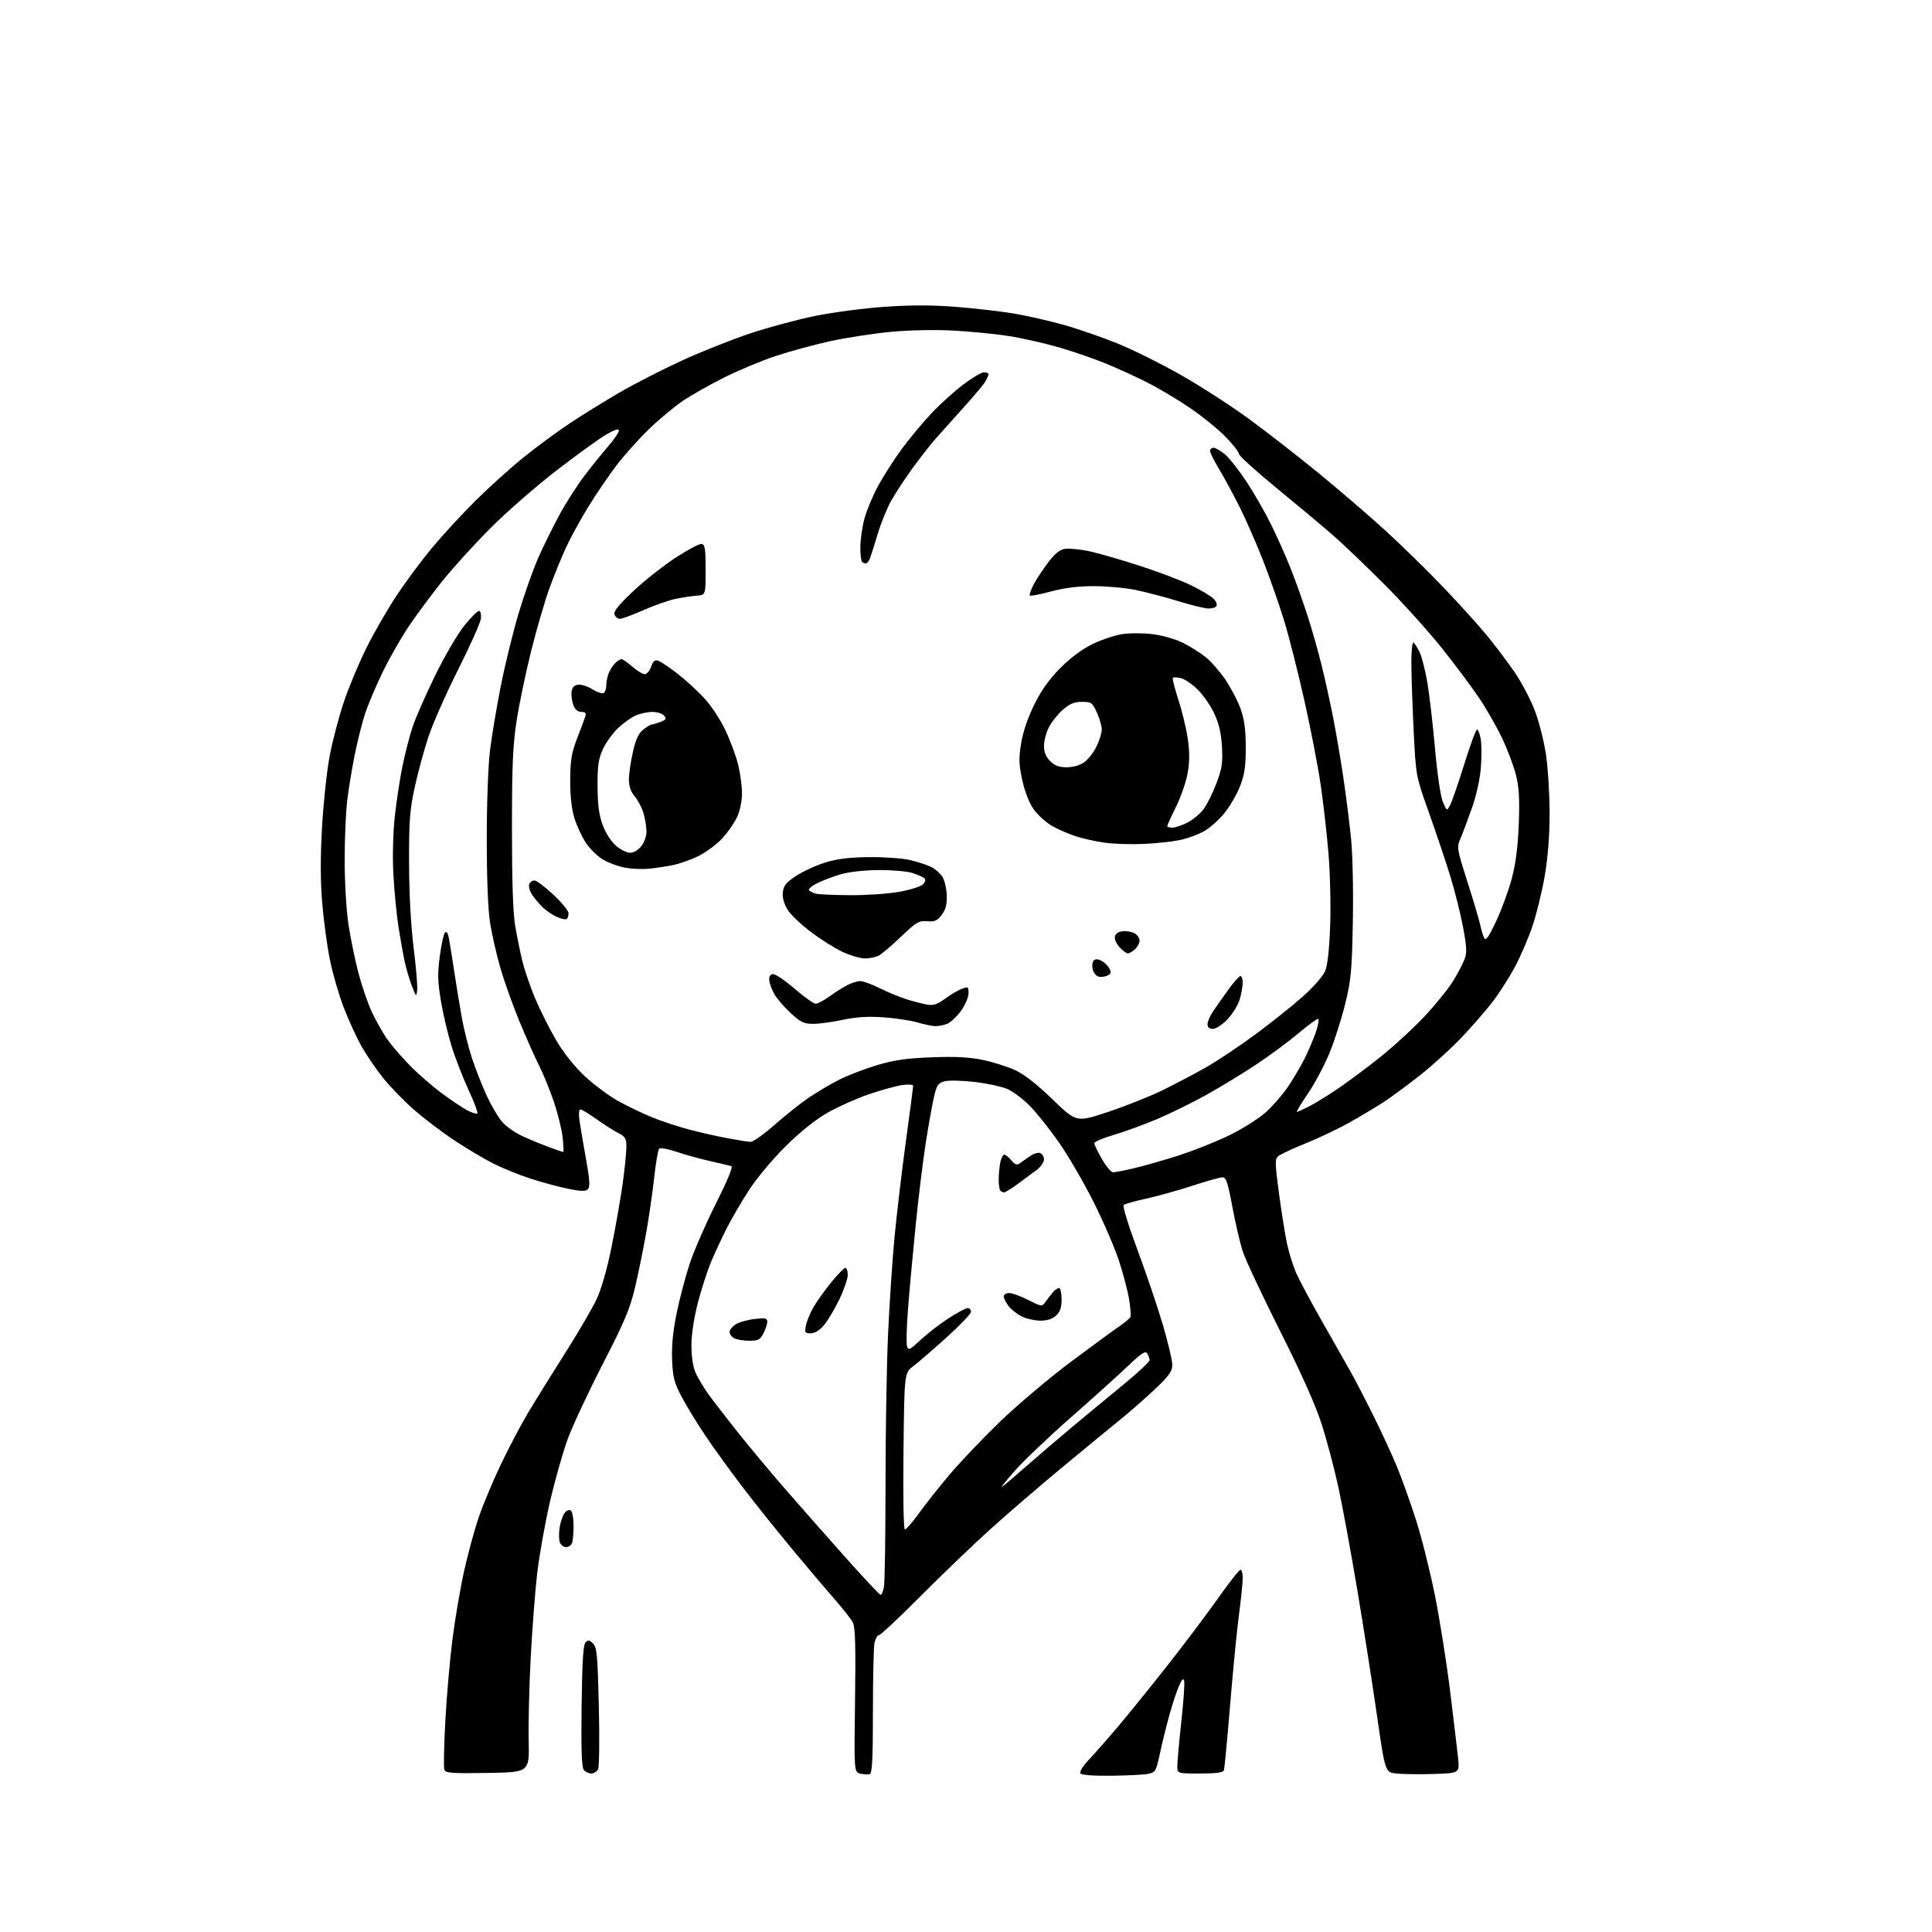 <?xml version="1.0" encoding="UTF-8" standalone="no"?>
<svg 
  version="1.1" 
  xmlns="http://www.w3.org/2000/svg" 
  xmlns:xlink="http://www.w3.org/1999/xlink" 
  xmlns:svg="http://www.w3.org/2000/svg"
  xmlns:rdf="http://www.w3.org/1999/02/22-rdf-syntax-ns#"
  xmlns:cc="http://creativecommons.org/ns#"
  xmlns:dc="http://purl.org/dc/elements/1.1/"
  viewBox="0 0 768 768"
  width="768"
  height="768"
>
<style>svg {background-color: white; }</style>"
<path stroke="none" fill="black" fill-rule="evenodd" d="M345.75,705.23C345.06,705.47 343.38,705.38 342.00,705.03C339.50,704.40 339.50,704.40 339.89,675.90C340.19,654.05 339.99,646.83 339.00,644.95C338.30,643.60 335.20,639.63 332.11,636.12C329.03,632.62 321.40,623.62 315.17,616.12C308.94,608.63 299.90,597.33 295.08,591.00C290.26,584.67 283.59,575.45 280.27,570.50C276.95,565.55 272.72,558.60 270.87,555.07C268.01,549.61 267.45,547.41 267.17,540.57C266.94,535.08 267.52,529.14 268.98,522.00C270.16,516.23 272.51,507.34 274.19,502.25C275.88,497.16 280.55,486.45 284.58,478.45C289.22,469.22 291.46,463.77 290.70,463.55C290.04,463.35 286.12,462.43 282.00,461.49C277.88,460.55 271.87,458.88 268.66,457.78C265.45,456.68 262.46,456.17 262.02,456.64C261.57,457.11 260.69,462.23 260.06,468.00C259.43,473.77 258.00,483.68 256.88,490.00C255.77,496.32 253.78,506.08 252.46,511.68C250.47,520.17 248.34,525.24 239.63,542.18C233.88,553.36 227.61,566.77 225.69,572.00C223.77,577.23 220.58,588.48 218.61,597.00C216.65,605.52 214.36,618.35 213.53,625.50C212.71,632.65 211.55,647.73 210.96,659.00C210.37,670.27 210.01,685.12 210.16,692.00C210.44,704.50 210.44,704.50 193.84,704.77C179.62,705.01 177.15,704.83 176.64,703.50C176.31,702.65 176.49,693.87 177.03,683.99C177.57,674.10 178.86,659.37 179.91,651.26C180.96,643.14 183.02,631.10 184.49,624.50C185.96,617.90 188.52,608.45 190.18,603.50C191.84,598.55 195.85,588.95 199.08,582.16C202.32,575.38 207.31,565.93 210.17,561.16C213.03,556.40 219.59,545.84 224.76,537.70C229.92,529.57 235.51,519.99 237.18,516.42C239.03,512.48 241.35,504.37 243.10,495.72C244.68,487.90 246.66,476.65 247.49,470.72C248.32,464.78 249.00,458.16 249.00,455.99C249.00,452.55 248.58,451.84 245.75,450.38C243.96,449.47 240.06,446.98 237.09,444.86C234.11,442.74 231.24,441.00 230.71,441.00C230.14,441.00 229.98,442.78 230.33,445.25C230.65,447.59 231.81,454.45 232.90,460.50C234.45,469.04 234.62,471.77 233.70,472.71C232.76,473.67 230.99,473.62 225.50,472.48C221.65,471.68 214.90,469.84 210.50,468.39C206.10,466.94 199.57,464.28 196.00,462.48C192.43,460.68 185.45,456.52 180.50,453.24C175.55,449.95 168.25,444.39 164.28,440.88C160.30,437.37 154.81,431.68 152.07,428.23C149.32,424.79 145.51,419.16 143.60,415.73C141.68,412.30 138.54,405.42 136.61,400.43C134.69,395.45 132.22,386.90 131.12,381.43C130.02,375.97 128.65,365.79 128.07,358.81C127.35,350.09 127.33,340.62 128.03,328.53C128.58,318.85 129.96,306.12 131.09,300.25C132.23,294.37 134.74,284.84 136.67,279.07C138.60,273.30 142.65,263.61 145.67,257.54C148.69,251.47 154.12,242.05 157.73,236.61C161.34,231.18 167.67,222.66 171.81,217.70C175.94,212.73 183.67,204.35 188.97,199.08C194.28,193.81 202.86,186.06 208.06,181.87C213.25,177.67 221.55,171.55 226.50,168.26C231.45,164.98 240.29,159.51 246.15,156.10C252.01,152.69 263.14,146.98 270.88,143.42C278.62,139.85 290.93,134.95 298.23,132.53C305.53,130.11 317.15,126.98 324.06,125.58C330.96,124.17 343.30,122.55 351.48,121.97C361.93,121.23 370.36,121.23 379.92,121.98C387.39,122.56 397.76,123.75 402.96,124.63C408.16,125.50 417.13,127.54 422.88,129.15C428.63,130.77 438.32,134.13 444.42,136.61C450.51,139.10 461.80,144.72 469.50,149.10C477.20,153.48 489.19,161.21 496.14,166.28C503.09,171.35 515.46,180.96 523.64,187.64C531.81,194.31 543.90,204.70 550.50,210.71C557.10,216.73 567.62,227.02 573.88,233.58C580.14,240.13 587.91,248.73 591.14,252.68C594.37,256.63 599.26,263.11 602.00,267.09C604.74,271.07 608.35,277.88 610.02,282.22C611.70,286.55 613.72,294.47 614.53,299.80C615.33,305.14 615.99,315.64 615.99,323.15C616.00,332.12 615.33,340.69 614.06,348.15C612.99,354.39 610.78,363.45 609.13,368.27C607.49,373.10 604.32,380.44 602.08,384.60C599.84,388.75 595.87,394.93 593.26,398.32C590.65,401.72 585.14,408.06 581.01,412.41C576.88,416.75 569.45,423.51 564.50,427.42C559.55,431.33 553.02,436.14 550.00,438.11C546.98,440.07 540.90,443.71 536.50,446.18C532.10,448.66 524.23,452.40 519.00,454.51C513.77,456.61 508.85,458.93 508.05,459.65C506.79,460.79 506.84,462.67 508.39,474.23C509.38,481.53 510.80,490.49 511.55,494.14C512.31,497.79 514.00,503.19 515.30,506.15C516.61,509.11 521.28,517.83 525.68,525.52C530.08,533.21 535.18,542.20 537.02,545.50C538.86,548.80 542.99,556.78 546.19,563.24C549.39,569.70 553.53,578.70 555.39,583.24C557.26,587.78 560.60,597.12 562.82,604.00C565.04,610.88 568.43,624.38 570.37,634.00C572.30,643.62 575.02,660.73 576.41,672.00C577.80,683.27 579.23,695.28 579.59,698.68C580.24,704.86 580.24,704.86 569.87,705.18C564.17,705.36 557.50,705.27 555.06,705.00C550.62,704.50 550.62,704.50 547.38,682.00C545.60,669.62 542.08,647.17 539.56,632.09C537.03,617.01 533.63,598.56 532.01,591.09C530.38,583.62 527.38,572.33 525.34,566.00C522.89,558.42 517.27,545.82 508.83,529.04C501.79,515.04 495.13,500.86 494.05,497.54C492.96,494.22 491.09,486.21 489.89,479.75C488.10,470.13 487.39,468.00 485.98,468.00C485.03,468.00 479.58,469.52 473.88,471.39C468.17,473.25 459.90,475.55 455.50,476.51C451.10,477.46 447.12,478.59 446.66,479.01C446.19,479.44 448.64,487.37 452.09,496.64C455.54,505.91 460.08,519.30 462.18,526.39C464.28,533.48 466.00,540.72 466.00,542.48C466.00,545.12 464.84,546.78 459.25,552.09C455.54,555.61 449.17,561.20 445.09,564.50C441.02,567.80 430.67,576.31 422.09,583.42C413.52,590.52 400.88,601.40 394.00,607.60C387.12,613.79 374.53,625.86 366.01,634.43C357.49,642.99 350.01,650.00 349.39,650.00C348.76,650.00 347.97,651.41 347.62,653.12C347.28,654.84 347.00,667.17 347.00,680.52C347.00,699.03 346.70,704.89 345.75,705.23zM441.81,705.88C434.31,705.96 429.88,705.61 429.44,704.91C429.07,704.31 430.54,701.94 432.71,699.66C434.87,697.37 440.09,691.45 444.29,686.50C448.49,681.55 457.41,670.52 464.12,662.00C470.82,653.48 479.88,641.44 484.26,635.25C488.63,629.06 492.61,624.00 493.11,624.00C493.60,624.00 494.00,625.49 494.00,627.31C494.00,629.14 493.32,635.77 492.49,642.05C491.66,648.33 490.08,664.50 488.97,677.99C487.86,691.47 486.75,703.06 486.51,703.75C486.20,704.62 483.35,705.00 477.03,705.00C468.00,705.00 468.00,705.00 468.00,702.01C468.00,700.36 468.71,692.50 469.58,684.54C470.45,676.58 470.97,669.26 470.73,668.28C470.41,666.95 469.89,667.43 468.67,670.18C467.77,672.20 466.06,677.38 464.87,681.68C463.67,685.98 461.98,692.87 461.10,696.99C459.60,704.01 459.31,704.52 456.50,705.12C454.85,705.47 448.24,705.82 441.81,705.88zM235.09,705.00C234.07,705.00 232.72,704.36 232.07,703.59C231.23,702.57 230.98,695.45 231.20,678.13C231.42,660.50 231.84,653.76 232.76,652.84C233.77,651.83 234.36,651.93 235.76,653.33C237.28,654.85 237.57,658.00 238.05,678.28C238.35,691.05 238.22,702.29 237.76,703.25C237.30,704.21 236.10,705.00 235.09,705.00zM350.05,634.00C350.43,634.00 351.03,632.59 351.38,630.88C351.72,629.16 352.00,610.82 352.01,590.12C352.01,569.43 352.46,542.60 353.01,530.50C353.56,518.40 354.71,501.07 355.57,492.00C356.43,482.93 358.45,465.82 360.06,454.00C361.68,442.18 363.00,432.10 363.00,431.61C363.00,431.13 361.08,430.99 358.72,431.31C356.37,431.64 350.46,433.26 345.59,434.91C340.72,436.57 333.33,439.85 329.16,442.21C324.29,444.97 318.33,449.71 312.46,455.50C307.29,460.59 300.92,468.19 297.79,473.00C294.76,477.68 290.69,484.65 288.75,488.50C286.81,492.35 284.06,498.29 282.63,501.69C281.20,505.10 278.87,512.30 277.46,517.69C275.92,523.56 274.88,530.33 274.85,534.55C274.82,538.83 275.43,543.10 276.40,545.41C277.27,547.50 279.66,551.53 281.71,554.36C283.75,557.19 289.02,564.00 293.41,569.50C297.80,575.00 305.67,584.45 310.90,590.50C316.14,596.55 326.93,608.81 334.88,617.75C342.84,626.69 349.66,634.00 350.05,634.00zM224.96,615.00C223.96,615.00 222.84,614.08 222.49,612.96C222.13,611.83 222.13,609.18 222.49,607.05C222.85,604.92 223.72,602.40 224.42,601.44C225.12,600.48 226.21,600.01 226.85,600.41C227.49,600.80 228.00,603.51 228.00,606.48C228.00,609.42 227.73,612.55 227.39,613.42C227.06,614.29 225.96,615.00 224.96,615.00zM359.72,608.00C360.23,608.00 362.66,605.19 365.14,601.75C367.61,598.31 373.04,591.44 377.21,586.48C381.37,581.52 390.47,571.95 397.42,565.23C404.38,558.51 417.16,547.72 425.82,541.25C434.48,534.79 443.23,528.38 445.27,527.00C447.30,525.62 449.15,524.04 449.37,523.47C449.59,522.91 449.35,519.77 448.84,516.51C448.32,513.24 446.49,506.28 444.76,501.03C443.03,495.79 438.44,485.20 434.56,477.50C430.68,469.79 424.51,459.22 420.86,454.00C417.20,448.77 412.03,442.29 409.36,439.59C406.69,436.89 402.70,433.89 400.50,432.92C398.30,431.96 392.45,430.69 387.50,430.10C382.54,429.51 377.16,429.39 375.51,429.83C372.89,430.54 372.36,431.32 371.27,436.07C370.58,439.06 369.13,447.12 368.05,454.00C366.96,460.88 365.16,475.50 364.05,486.50C362.94,497.50 361.55,512.51 360.98,519.86C360.40,527.20 360.21,534.09 360.55,535.16C361.11,536.91 361.68,536.64 366.02,532.58C368.69,530.08 373.67,526.23 377.09,524.02C380.51,521.81 383.92,520.00 384.66,520.00C385.39,520.00 386.00,520.64 386.00,521.43C386.00,522.22 381.61,526.83 376.23,531.68C370.86,536.53 364.90,541.68 362.98,543.13C359.50,545.76 359.50,545.76 359.15,576.88C358.95,595.29 359.18,608.00 359.72,608.00zM398.52,590.95C399.61,590.10 404.10,586.25 408.50,582.39C412.90,578.53 420.77,571.79 426.00,567.42C431.23,563.04 440.34,555.51 446.25,550.67C452.16,545.84 456.99,541.35 456.98,540.69C456.98,540.04 456.55,538.84 456.04,538.03C455.30,536.85 453.77,537.85 448.31,543.07C444.56,546.65 434.30,555.89 425.50,563.62C416.70,571.35 406.58,581.01 403.02,585.08C399.46,589.16 397.44,591.80 398.52,590.95zM297.72,532.97C295.40,532.95 292.71,532.48 291.75,531.92C290.79,531.36 290.00,530.26 290.00,529.47C290.00,528.69 291.07,527.35 292.37,526.49C293.68,525.64 297.05,524.66 299.87,524.33C304.26,523.81 305.00,523.97 305.00,525.41C305.00,526.34 304.31,528.43 303.47,530.05C302.15,532.62 301.40,533.00 297.72,532.97zM322.29,530.00C319.97,530.00 319.81,529.72 320.39,526.82C320.74,525.07 322.12,521.76 323.47,519.46C324.82,517.16 327.99,512.75 330.51,509.64C333.04,506.54 335.54,504.00 336.05,504.00C336.57,504.00 337.00,505.25 337.00,506.78C337.00,508.31 335.49,512.69 333.65,516.53C331.81,520.36 329.07,524.96 327.56,526.75C325.80,528.84 323.92,530.00 322.29,530.00zM413.56,524.98C411.33,524.96 408.02,524.22 406.21,523.33C404.40,522.44 402.04,520.59 400.96,519.22C399.88,517.85 399.00,516.12 399.00,515.37C399.00,514.61 399.97,514.00 401.15,514.00C402.33,514.00 405.74,515.24 408.73,516.75C414.11,519.47 414.18,519.48 415.60,517.50C416.39,516.40 417.70,514.71 418.51,513.75C419.32,512.79 420.43,512.00 420.99,512.00C421.55,512.00 422.00,514.01 422.00,516.46C422.00,519.76 421.43,521.45 419.81,522.96C418.34,524.33 416.29,524.99 413.56,524.98zM399.16,474.00C398.70,474.00 398.03,473.70 397.67,473.33C397.30,472.97 397.00,471.00 397.00,468.96C397.00,466.92 397.28,463.84 397.62,462.12C397.97,460.41 398.68,459.00 399.21,459.00C399.75,459.00 401.01,460.01 402.03,461.25C403.39,462.91 404.25,463.24 405.30,462.50C406.08,461.95 407.90,460.66 409.35,459.64C410.80,458.62 412.66,458.04 413.49,458.36C414.32,458.68 415.00,459.82 415.00,460.89C415.00,461.97 413.76,463.80 412.25,464.95C410.74,466.11 407.36,468.62 404.74,470.53C402.12,472.44 399.61,474.00 399.16,474.00zM442.46,466.00C443.24,466.00 446.94,465.29 450.69,464.42C454.43,463.56 462.45,461.26 468.50,459.33C474.55,457.39 483.72,453.73 488.87,451.20C494.03,448.66 500.47,444.59 503.19,442.14C505.91,439.70 509.84,435.18 511.93,432.10C514.02,429.02 516.97,424.04 518.49,421.02C520.02,418.01 522.08,413.17 523.08,410.27C524.08,407.37 524.46,405.00 523.94,405.00C523.41,405.00 519.77,407.70 515.84,411.00C511.91,414.30 504.38,419.85 499.10,423.34C493.82,426.83 485.00,432.19 479.50,435.25C474.00,438.30 465.23,442.62 460.00,444.84C454.77,447.05 447.01,449.89 442.75,451.13C438.49,452.38 435.00,453.87 435.01,454.45C435.01,455.03 436.37,457.86 438.03,460.75C439.69,463.64 441.68,466.00 442.46,466.00zM223.89,457.96C224.11,457.98 224.01,455.41 223.67,452.25C223.34,449.09 221.76,442.68 220.18,438.00C218.59,433.32 215.93,426.80 214.26,423.50C212.59,420.20 209.09,412.32 206.48,406.00C203.86,399.68 200.47,390.17 198.93,384.87C197.40,379.58 195.55,371.48 194.82,366.87C193.98,361.56 193.50,349.36 193.50,333.50C193.50,318.80 194.05,304.17 194.82,298.00C195.55,292.23 197.48,280.75 199.11,272.50C200.75,264.25 203.90,251.43 206.10,244.00C208.31,236.57 211.82,226.62 213.91,221.88C215.99,217.14 219.82,209.36 222.42,204.60C225.01,199.84 229.44,192.92 232.25,189.22C235.06,185.52 239.31,180.26 241.68,177.52C244.06,174.78 246.00,171.93 246.00,171.18C246.00,170.26 244.45,170.73 241.03,172.71C238.29,174.29 229.40,180.71 221.28,186.97C213.15,193.24 201.31,203.58 194.96,209.94C188.62,216.30 180.01,225.78 175.83,231.00C171.66,236.22 165.71,244.23 162.62,248.79C159.52,253.36 154.77,261.68 152.06,267.29C149.34,272.91 146.18,280.43 145.03,284.00C143.88,287.57 142.07,294.77 141.02,300.00C139.96,305.23 138.62,313.31 138.05,317.97C137.47,322.63 137.00,333.43 137.01,341.97C137.01,350.68 137.67,361.89 138.52,367.49C139.35,372.98 141.16,381.76 142.54,386.99C143.93,392.22 146.35,399.20 147.91,402.50C149.47,405.80 152.07,410.41 153.67,412.75C155.27,415.09 159.26,419.77 162.54,423.16C165.82,426.54 171.65,431.65 175.50,434.50C179.35,437.36 184.00,440.47 185.84,441.42C187.68,442.37 189.44,442.90 189.74,442.59C190.05,442.28 188.48,438.09 186.25,433.26C184.03,428.44 181.01,420.70 179.56,416.06C178.11,411.42 176.19,403.34 175.30,398.10C173.97,390.19 173.89,387.12 174.83,380.10C175.45,375.45 176.37,371.23 176.88,370.72C177.44,370.16 178.03,370.92 178.38,372.65C178.70,374.22 179.67,380.23 180.54,386.00C181.41,391.77 182.81,400.28 183.65,404.90C184.49,409.52 186.31,416.72 187.70,420.90C189.09,425.08 191.68,431.65 193.45,435.50C195.22,439.35 197.96,444.03 199.55,445.90C201.13,447.77 204.92,450.42 207.97,451.78C211.01,453.15 215.75,455.09 218.50,456.10C221.25,457.10 223.68,457.94 223.89,457.96zM298.31,453.91C299.31,453.96 303.63,450.91 307.91,447.14C312.19,443.37 318.34,438.48 321.59,436.28C324.84,434.08 330.29,430.87 333.70,429.15C337.12,427.43 343.87,424.84 348.70,423.40C355.54,421.36 360.39,420.67 370.50,420.29C380.03,419.94 385.46,420.23 390.83,421.37C394.86,422.22 400.59,424.04 403.55,425.40C407.09,427.02 412.22,431.03 418.43,437.03C427.90,446.20 427.90,446.20 440.43,442.02C447.32,439.73 456.94,435.91 461.81,433.54C466.68,431.17 474.45,427.09 479.08,424.47C483.71,421.85 492.68,415.88 499.00,411.21C505.32,406.54 513.83,399.76 517.89,396.14C522.04,392.45 525.93,388.02 526.76,386.03C527.73,383.72 528.42,377.44 528.76,367.86C529.05,359.76 528.74,346.82 528.06,338.86C527.39,330.96 526.00,318.79 524.97,311.82C523.95,304.84 521.07,289.96 518.57,278.75C516.07,267.53 512.42,253.12 510.46,246.72C508.50,240.32 504.71,229.51 502.04,222.69C499.36,215.88 495.15,206.27 492.68,201.35C490.20,196.43 486.57,189.72 484.59,186.45C482.62,183.18 481.00,179.94 481.00,179.25C481.00,178.56 481.64,178.00 482.42,178.00C483.21,178.00 485.23,179.16 486.91,180.58C488.60,182.00 492.42,186.84 495.41,191.33C498.39,195.82 502.84,203.55 505.29,208.50C507.73,213.45 511.33,221.55 513.27,226.50C515.21,231.45 518.18,239.78 519.85,245.00C521.53,250.22 524.02,259.00 525.37,264.50C526.73,270.00 528.77,279.23 529.90,285.00C531.03,290.77 532.84,301.35 533.92,308.50C534.99,315.65 536.40,326.73 537.04,333.11C537.71,339.88 538.02,353.86 537.77,366.61C537.40,386.06 537.05,389.70 534.69,399.26C533.23,405.18 530.41,413.96 528.43,418.76C526.44,423.57 522.60,430.76 519.89,434.75C517.17,438.74 515.21,442.00 515.52,442.00C515.83,442.00 517.97,441.04 520.29,439.86C522.61,438.68 527.72,435.54 531.66,432.88C535.60,430.23 543.25,424.52 548.66,420.21C554.07,415.90 562.10,408.50 566.50,403.78C570.90,399.06 575.98,392.75 577.78,389.75C579.58,386.76 581.58,382.92 582.22,381.22C583.16,378.73 583.04,376.24 581.57,368.48C580.58,363.18 578.28,354.04 576.47,348.17C574.66,342.30 570.85,330.98 568.01,323.00C562.84,308.50 562.84,308.50 561.95,290.50C561.47,280.60 561.05,268.54 561.03,263.69C561.02,258.85 561.40,255.13 561.88,255.42C562.36,255.72 563.47,257.48 564.35,259.33C565.23,261.18 566.62,266.70 567.44,271.59C568.26,276.49 569.62,288.27 570.46,297.78C571.36,307.89 572.65,316.60 573.57,318.78C575.14,322.50 575.14,322.50 576.47,320.00C577.19,318.62 579.72,311.31 582.07,303.75C584.43,296.19 586.71,290.00 587.13,290.00C587.56,290.00 588.22,291.64 588.59,293.64C588.97,295.64 589.01,300.77 588.68,305.03C588.32,309.65 586.89,316.14 585.14,321.14C583.52,325.74 581.48,331.18 580.60,333.22C579.03,336.87 579.08,337.21 583.39,350.72C585.80,358.30 588.10,366.07 588.50,368.00C588.90,369.93 589.60,372.18 590.05,373.00C590.65,374.09 591.96,372.17 594.84,366.00C597.01,361.32 599.80,353.68 601.02,349.00C602.55,343.17 603.40,336.40 603.74,327.45C604.11,317.42 603.84,312.92 602.59,307.95C601.69,304.40 599.21,297.82 597.06,293.33C594.92,288.84 590.80,281.64 587.90,277.33C585.00,273.02 578.33,264.11 573.07,257.52C567.80,250.93 557.65,239.66 550.50,232.49C543.35,225.31 534.12,216.49 530.00,212.88C525.88,209.27 515.75,200.80 507.50,194.04C499.25,187.29 492.50,181.15 492.49,180.41C492.48,179.66 490.01,176.53 486.99,173.45C483.97,170.37 477.47,165.14 472.55,161.84C467.63,158.53 460.13,154.08 455.87,151.94C451.62,149.80 444.35,146.48 439.71,144.56C435.07,142.64 426.60,139.72 420.89,138.07C415.18,136.42 406.23,134.40 401.00,133.58C395.77,132.75 385.88,131.78 379.00,131.41C371.54,131.01 361.46,131.22 354.00,131.93C347.12,132.58 336.32,134.24 330.00,135.63C323.68,137.02 313.94,139.66 308.36,141.51C302.79,143.36 293.56,147.21 287.86,150.07C282.16,152.93 274.80,157.09 271.50,159.31C268.20,161.54 262.18,166.54 258.13,170.43C254.08,174.32 248.20,180.88 245.06,185.00C241.93,189.12 236.88,196.55 233.84,201.50C230.79,206.45 226.84,213.65 225.06,217.50C223.27,221.35 220.29,228.68 218.43,233.79C216.58,238.90 213.29,250.15 211.14,258.79C208.98,267.43 206.38,279.90 205.36,286.50C203.86,296.24 203.51,304.33 203.51,329.50C203.50,350.15 203.93,363.00 204.78,368.00C205.49,372.12 206.77,378.43 207.63,382.00C208.49,385.57 210.81,392.32 212.78,397.00C214.75,401.68 218.50,409.13 221.12,413.57C224.05,418.55 228.37,423.99 232.40,427.75C235.99,431.11 241.93,435.54 245.61,437.60C249.29,439.66 255.45,442.62 259.29,444.18C263.13,445.75 269.93,447.97 274.39,449.13C278.85,450.28 285.65,451.81 289.50,452.52C293.35,453.24 297.32,453.86 298.31,453.91zM482.15,409.00C480.72,409.00 480.00,408.38 480.00,407.14C480.00,406.12 481.04,403.75 482.31,401.89C483.58,400.03 486.32,396.14 488.40,393.25C490.49,390.36 492.60,388.00 493.09,388.00C493.59,388.00 494.00,389.19 494.00,390.63C494.00,392.08 493.45,395.09 492.79,397.32C492.12,399.54 489.94,403.08 487.94,405.18C485.93,407.30 483.35,409.00 482.15,409.00zM371.68,407.91C370.48,407.86 367.25,407.18 364.50,406.39C361.75,405.60 355.68,404.70 351.00,404.38C345.05,403.97 340.25,404.28 335.00,405.40C330.88,406.28 325.58,407.00 323.23,407.00C319.61,407.00 318.27,406.37 314.48,402.88C312.03,400.61 309.15,397.35 308.10,395.63C307.04,393.91 306.03,391.39 305.84,390.02C305.61,388.35 306.03,387.44 307.13,387.22C308.03,387.04 311.92,389.62 315.78,392.95C319.64,396.28 323.45,399.00 324.25,399.00C325.05,399.00 327.50,397.70 329.70,396.11C331.89,394.51 335.09,392.49 336.80,391.61C338.50,390.72 340.84,390.00 341.98,390.00C343.12,390.00 346.63,391.29 349.78,392.86C352.93,394.43 357.75,396.42 360.50,397.27C363.25,398.12 366.90,399.06 368.62,399.36C371.03,399.78 372.64,399.24 375.70,396.99C377.87,395.39 380.86,393.63 382.33,393.07C384.83,392.11 385.00,392.23 385.00,394.87C385.00,396.43 383.64,399.58 381.97,401.89C380.30,404.19 377.79,406.51 376.40,407.04C375.01,407.57 372.89,407.96 371.68,407.91zM165.83,393.58C165.50,396.40 165.43,396.34 163.76,392.00C162.80,389.52 161.53,385.25 160.93,382.50C160.32,379.75 159.19,373.45 158.41,368.50C157.64,363.55 156.72,354.10 156.37,347.50C156.00,340.37 156.23,331.05 156.94,324.55C157.59,318.53 158.97,309.49 160.01,304.47C161.04,299.45 162.84,292.45 164.02,288.92C165.19,285.39 169.23,276.20 172.99,268.50C176.77,260.76 182.00,251.84 184.67,248.55C187.33,245.28 189.95,242.70 190.49,242.83C191.03,242.95 191.34,244.33 191.17,245.90C191.01,247.47 186.94,256.57 182.14,266.13C177.33,275.68 171.99,287.77 170.27,293.00C168.54,298.23 166.10,307.23 164.85,313.00C162.89,321.99 162.57,326.31 162.61,343.00C162.64,355.28 163.31,367.71 164.41,376.58C165.38,384.32 166.01,391.97 165.83,393.58zM440.26,387.78C439.29,388.26 437.71,388.47 436.75,388.25C435.79,388.03 434.72,386.73 434.37,385.35C434.03,383.98 434.21,382.39 434.77,381.83C435.46,381.14 436.45,381.17 437.87,381.93C439.02,382.54 440.42,383.92 440.99,384.98C441.81,386.50 441.65,387.10 440.26,387.78zM343.82,380.99C341.99,380.98 338.02,379.83 335.00,378.42C331.98,377.01 326.29,373.45 322.38,370.50C318.46,367.55 314.26,363.55 313.06,361.60C311.67,359.35 310.98,356.85 311.18,354.78C311.44,352.12 312.42,350.88 316.35,348.26C319.01,346.48 324.19,344.08 327.85,342.93C332.76,341.39 337.38,340.81 345.50,340.72C351.66,340.66 358.92,341.19 362.00,341.94C365.02,342.67 368.73,343.89 370.24,344.66C371.75,345.42 373.70,347.15 374.59,348.49C375.47,349.84 376.26,353.18 376.35,355.90C376.46,359.57 375.95,361.58 374.36,363.67C372.59,366.01 371.59,366.45 368.57,366.20C365.27,365.93 364.25,366.53 358.20,372.32C354.52,375.85 350.52,379.24 349.32,379.87C348.11,380.49 345.64,381.00 343.82,380.99zM448.35,379.00C447.80,379.00 446.33,377.92 445.08,376.59C443.84,375.26 442.98,373.35 443.17,372.34C443.38,371.20 444.54,370.38 446.21,370.19C447.69,370.02 449.82,370.37 450.95,370.97C452.08,371.58 453.00,372.88 453.00,373.88C453.00,374.88 452.18,376.43 451.17,377.35C450.17,378.26 448.89,379.00 448.35,379.00zM225.24,365.35C224.82,365.61 223.13,365.25 221.49,364.54C219.85,363.84 217.32,362.16 215.89,360.81C214.45,359.46 212.49,357.15 211.53,355.68C210.57,354.22 210.04,352.34 210.36,351.51C210.68,350.68 211.61,350.00 212.43,350.00C213.26,350.00 216.64,352.53 219.96,355.63C223.28,358.72 226.00,362.07 226.00,363.07C226.00,364.07 225.66,365.09 225.24,365.35zM338.00,355.85C344.32,355.89 353.06,355.30 357.41,354.52C361.76,353.75 366.01,352.41 366.87,351.56C367.84,350.59 368.06,349.68 367.46,349.13C366.93,348.64 364.79,347.69 362.69,347.02C360.60,346.35 354.59,345.83 349.33,345.87C343.63,345.90 337.51,346.58 334.17,347.55C331.08,348.45 326.81,350.08 324.66,351.17C322.52,352.27 321.15,353.53 321.63,353.98C322.11,354.44 323.40,355.02 324.50,355.29C325.60,355.55 331.68,355.80 338.00,355.85zM258.00,345.33C255.53,345.58 251.38,345.42 248.80,344.98C246.21,344.54 242.25,343.14 240.00,341.88C237.75,340.62 234.56,337.55 232.92,335.06C231.27,332.57 229.18,328.06 228.27,325.02C227.20,321.46 226.63,316.12 226.67,310.00C226.72,302.17 227.20,299.27 229.43,293.50C230.92,289.65 232.38,285.71 232.68,284.75C233.09,283.46 232.67,283.00 231.09,283.00C229.69,283.00 228.60,282.07 227.93,280.31C227.36,278.83 227.04,276.47 227.20,275.06C227.41,273.28 228.19,272.40 229.77,272.18C231.01,272.00 233.59,272.82 235.50,274.00C237.40,275.18 239.42,275.86 239.98,275.51C240.54,275.17 241.00,273.81 241.00,272.51C241.00,271.20 241.41,269.05 241.92,267.72C242.42,266.39 243.58,264.57 244.49,263.66C245.40,262.74 246.55,262.00 247.04,262.00C247.53,262.00 249.47,263.35 251.35,265.00C253.23,266.65 255.45,268.00 256.28,268.00C257.12,268.00 258.27,266.65 258.85,265.01C259.65,262.72 260.31,262.17 261.69,262.68C262.69,263.05 265.98,265.24 269.00,267.55C272.02,269.86 276.80,274.19 279.60,277.16C282.60,280.33 286.21,285.75 288.36,290.28C290.37,294.52 292.68,300.80 293.49,304.24C294.31,307.68 294.97,312.75 294.96,315.50C294.96,318.26 294.11,322.37 293.05,324.69C292.01,326.99 289.34,330.85 287.12,333.26C284.90,335.67 280.62,338.84 277.61,340.31C274.61,341.78 269.98,343.41 267.32,343.93C264.67,344.45 260.48,345.08 258.00,345.33zM250.46,339.00C251.86,339.00 253.72,337.90 254.93,336.37C256.07,334.92 257.00,332.33 256.99,330.62C256.99,328.90 256.49,325.70 255.88,323.51C255.27,321.31 253.70,318.24 252.39,316.68C250.75,314.73 250.00,312.60 250.00,309.87C250.00,307.68 250.71,302.77 251.58,298.96C252.74,293.86 253.83,291.49 255.71,290.01C257.12,288.91 258.63,288.00 259.07,288.00C259.51,288.00 261.07,287.54 262.54,286.98C264.76,286.14 265.01,285.71 263.99,284.48C263.31,283.67 261.22,283.00 259.35,283.00C257.47,283.00 254.49,283.63 252.72,284.41C250.95,285.19 247.79,287.44 245.69,289.41C243.60,291.39 240.90,295.14 239.69,297.75C237.89,301.67 237.51,304.26 237.54,312.50C237.57,319.82 238.10,323.94 239.53,327.85C240.66,330.99 242.84,334.40 244.77,336.10C246.58,337.70 249.15,339.00 250.46,339.00zM454.50,335.48C449.55,335.70 442.65,335.48 439.16,334.99C435.67,334.50 430.50,333.35 427.66,332.44C424.82,331.52 420.57,329.67 418.21,328.32C415.85,326.97 412.61,324.06 411.01,321.85C409.19,319.34 407.47,315.01 406.42,310.30C405.02,303.97 404.93,301.62 405.88,295.63C406.60,291.16 408.52,285.43 411.04,280.29C413.83,274.58 416.98,270.12 421.35,265.69C425.33,261.65 430.02,258.13 434.09,256.13C437.64,254.38 442.98,252.57 445.97,252.09C448.99,251.62 454.43,251.62 458.26,252.10C462.07,252.58 467.40,254.10 470.21,255.51C473.01,256.92 477.05,259.45 479.19,261.15C481.33,262.85 484.90,266.91 487.11,270.17C489.33,273.43 492.05,278.66 493.17,281.80C494.65,285.97 495.20,290.05 495.21,297.00C495.23,304.40 494.75,307.77 493.05,312.25C491.84,315.42 489.10,320.23 486.95,322.95C484.80,325.67 481.12,329.00 478.77,330.35C476.42,331.70 472.02,333.32 469.00,333.94C465.98,334.57 459.45,335.27 454.50,335.48zM466.04,329.00C467.16,329.00 469.84,328.10 471.98,327.01C474.13,325.91 477.00,323.55 478.36,321.76C479.73,319.97 482.04,315.35 483.50,311.50C485.75,305.59 486.10,303.33 485.76,296.98C485.48,291.68 484.60,287.80 482.78,283.83C481.36,280.74 478.42,276.42 476.25,274.25C474.07,272.07 471.05,269.98 469.53,269.60C468.01,269.21 466.53,269.14 466.24,269.43C465.95,269.71 466.91,273.55 468.36,277.94C469.81,282.34 471.50,289.31 472.12,293.42C472.93,298.89 472.93,302.61 472.13,307.20C471.53,310.67 469.45,316.71 467.52,320.64C465.58,324.57 464.00,328.05 464.00,328.39C464.00,328.73 464.92,329.00 466.04,329.00zM424.05,305.00C426.59,305.00 429.28,304.23 431.01,302.99C432.56,301.89 434.77,299.05 435.91,296.68C437.06,294.31 437.99,291.27 437.98,289.93C437.97,288.60 437.09,285.59 436.03,283.25C434.22,279.28 433.84,279.00 430.08,279.00C427.01,279.00 425.23,279.74 422.48,282.16C420.50,283.89 418.01,287.02 416.94,289.12C415.87,291.21 415.00,294.53 415.00,296.51C415.00,298.98 415.76,300.85 417.45,302.55C419.27,304.36 420.99,305.00 424.05,305.00zM246.42,246.00C245.60,246.00 244.65,245.24 244.29,244.31C243.82,243.08 245.78,240.61 251.57,235.14C255.93,231.02 263.51,225.01 268.42,221.78C273.33,218.56 278.05,216.06 278.92,216.22C280.23,216.48 280.50,218.21 280.50,226.51C280.50,236.50 280.50,236.50 277.00,236.78C275.07,236.93 271.31,237.50 268.63,238.04C265.94,238.59 260.18,240.60 255.83,242.52C251.47,244.43 247.24,246.00 246.42,246.00zM480.19,241.89C478.71,241.83 473.30,240.49 468.16,238.91C463.02,237.33 455.50,235.36 451.45,234.52C447.40,233.68 439.93,233.00 434.86,233.00C428.60,233.00 423.11,233.68 417.77,235.12C413.45,236.29 409.67,237.01 409.39,236.72C409.10,236.43 409.77,234.46 410.88,232.35C411.99,230.23 414.62,226.25 416.73,223.50C419.53,219.85 421.36,218.41 423.50,218.16C425.11,217.98 429.11,218.35 432.37,218.99C435.64,219.64 444.65,222.20 452.41,224.70C460.16,227.19 469.65,230.78 473.50,232.67C477.35,234.56 481.34,236.94 482.37,237.95C483.40,238.97 483.94,240.29 483.56,240.90C483.19,241.50 481.67,241.95 480.19,241.89zM344.19,224.00C343.72,224.00 343.03,223.70 342.67,223.33C342.30,222.97 342.00,220.36 342.00,217.54C342.00,214.73 342.70,209.74 343.55,206.46C344.40,203.18 346.86,197.24 349.00,193.26C351.15,189.28 355.48,182.53 358.63,178.26C361.78,173.99 367.09,167.63 370.43,164.12C373.77,160.61 379.38,155.55 382.90,152.87C386.42,150.19 390.13,148.00 391.15,148.00C392.17,148.00 392.98,148.34 392.96,148.75C392.95,149.16 392.38,150.45 391.71,151.62C391.05,152.79 387.12,157.47 383.00,162.03C378.88,166.59 373.88,172.16 371.90,174.41C369.92,176.66 365.84,181.88 362.84,186.00C359.83,190.12 355.98,195.97 354.29,199.00C352.60,202.03 350.21,207.88 348.98,212.00C347.76,216.12 346.37,220.51 345.90,221.75C345.43,222.99 344.66,224.00 344.19,224.00z" />

</svg>